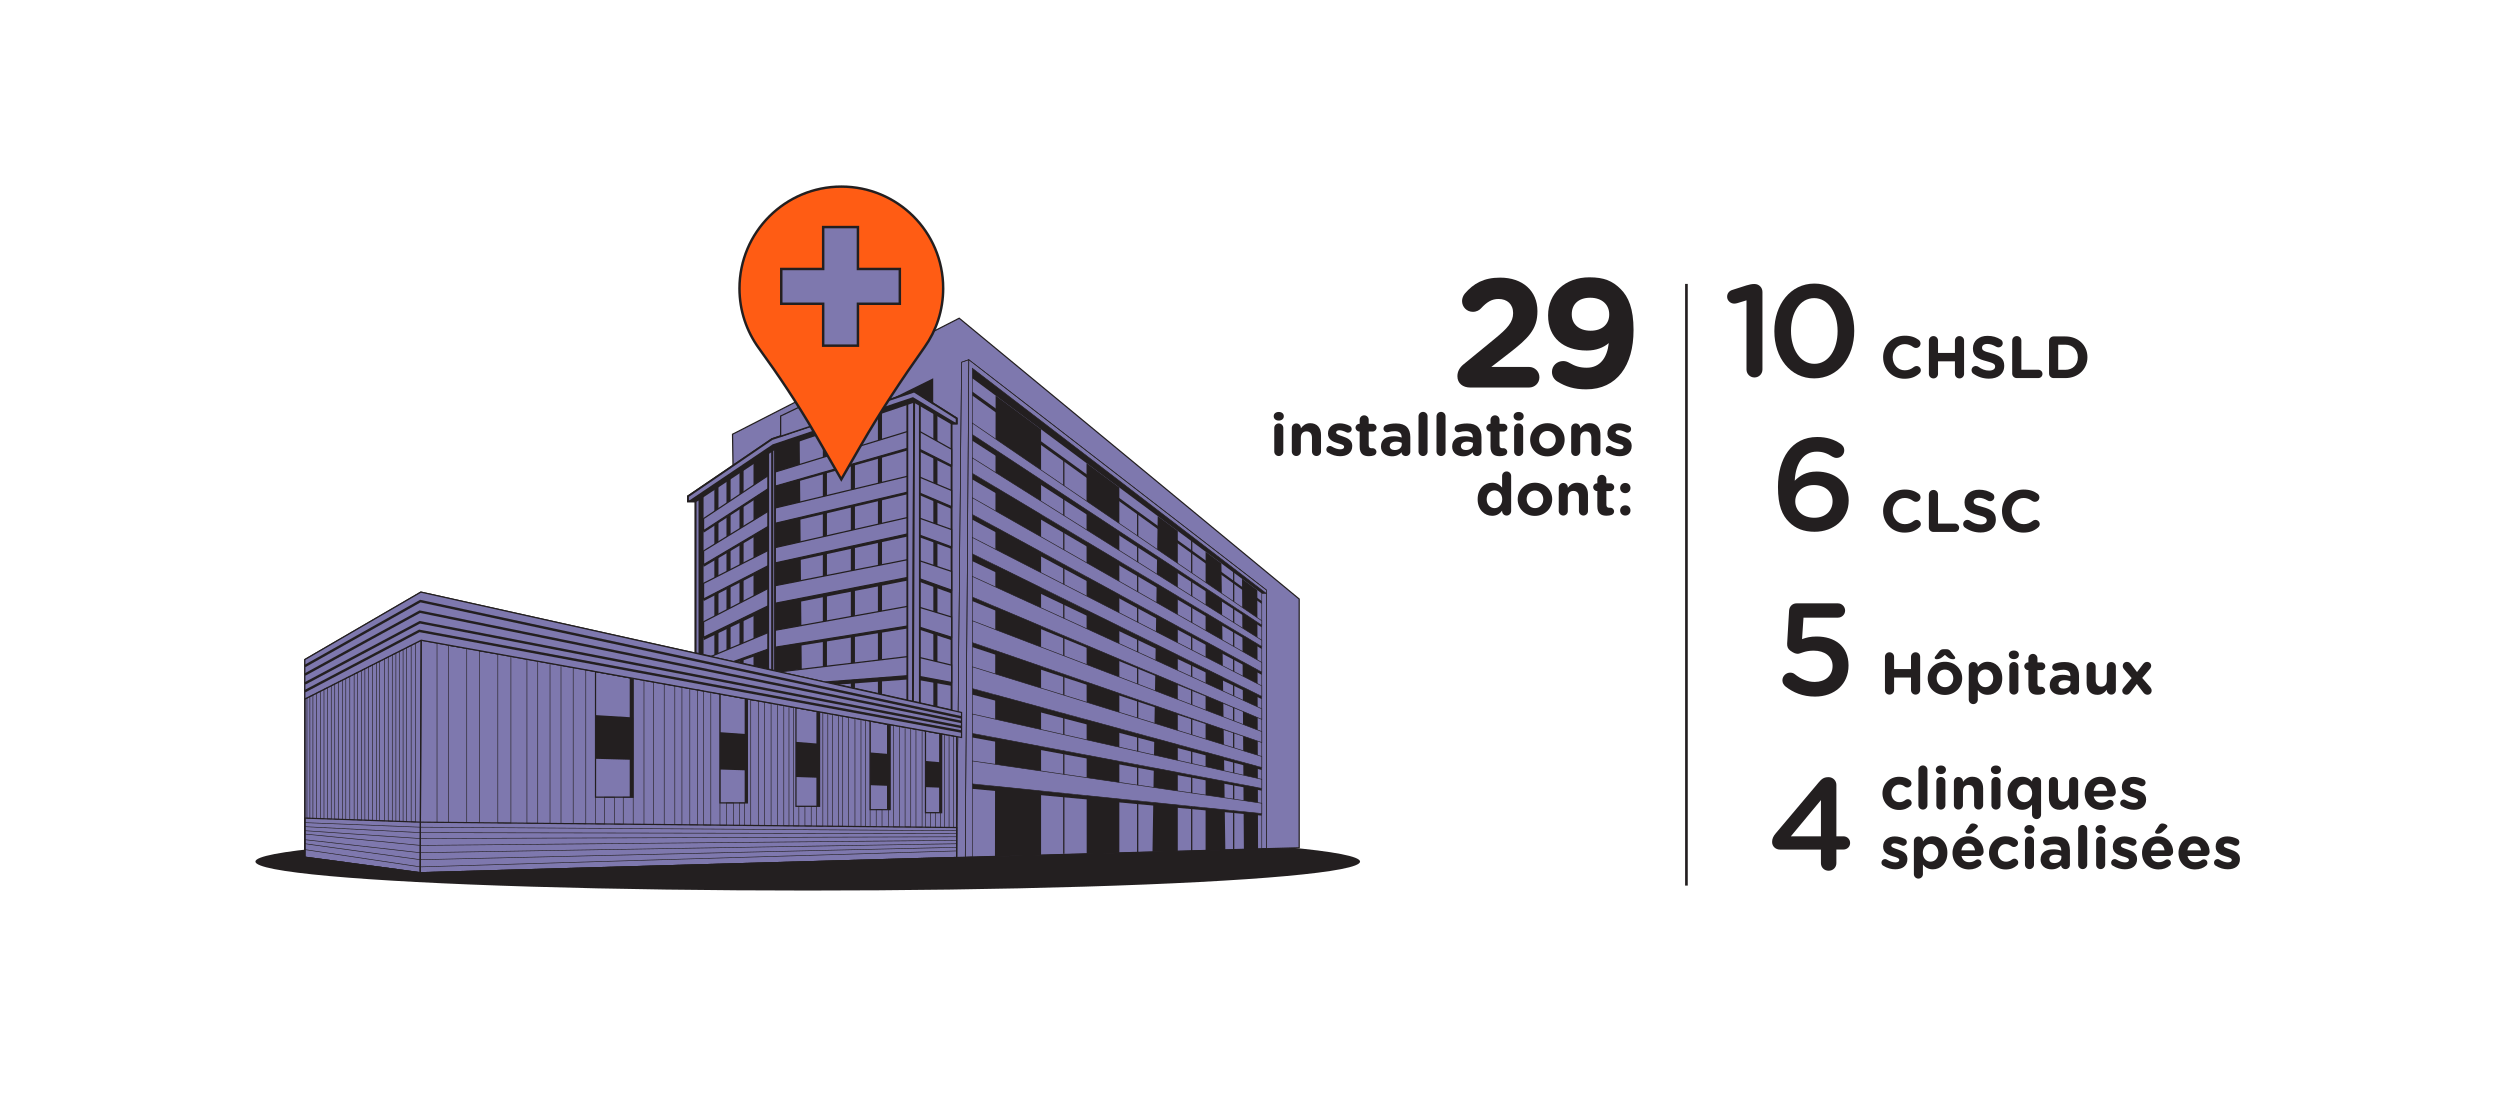 <?xml version="1.0" encoding="UTF-8"?><svg id="uuid-8f7a3c3e-ebe8-48c2-b9a4-b24a68434a51" xmlns="http://www.w3.org/2000/svg" viewBox="0 0 1050 460"><defs><style>.uuid-4f985bc7-464f-418c-9243-9ccff9ee7988,.uuid-29e11507-4e29-44a3-af9f-e3c40251ff30,.uuid-d34fabfe-d5e7-47d2-bc31-318280d59e24,.uuid-54c041d1-783d-435d-84c2-9a522d22d5a7,.uuid-53f60f47-2c20-4329-9a0e-2481a2451147,.uuid-a5d15c32-4201-4577-ae88-ab1e69a4db37,.uuid-7103868c-291f-48f1-bc10-5134c053b665,.uuid-f941e7f6-3395-4c2d-bbba-7df0fb8c7ce5,.uuid-bbf4b053-661d-400f-b24a-64c78feac7cf,.uuid-b63f1177-8169-4ee7-a021-d4b0cb280e9c{stroke:#231f20;stroke-miterlimit:10;}.uuid-4f985bc7-464f-418c-9243-9ccff9ee7988,.uuid-53f60f47-2c20-4329-9a0e-2481a2451147,.uuid-a5d15c32-4201-4577-ae88-ab1e69a4db37,.uuid-7103868c-291f-48f1-bc10-5134c053b665,.uuid-f941e7f6-3395-4c2d-bbba-7df0fb8c7ce5{fill:none;}.uuid-4f985bc7-464f-418c-9243-9ccff9ee7988,.uuid-bbf4b053-661d-400f-b24a-64c78feac7cf{stroke-width:.52px;}.uuid-29e11507-4e29-44a3-af9f-e3c40251ff30,.uuid-d34fabfe-d5e7-47d2-bc31-318280d59e24,.uuid-a5d15c32-4201-4577-ae88-ab1e69a4db37{stroke-width:1.04px;}.uuid-29e11507-4e29-44a3-af9f-e3c40251ff30,.uuid-54c041d1-783d-435d-84c2-9a522d22d5a7,.uuid-bbf4b053-661d-400f-b24a-64c78feac7cf,.uuid-b63f1177-8169-4ee7-a021-d4b0cb280e9c{fill:#7e78ae;}.uuid-d34fabfe-d5e7-47d2-bc31-318280d59e24{fill:#ff5c14;}.uuid-ccf449ec-7548-435e-b2c2-13c4bac15113{fill:#231f20;}.uuid-54c041d1-783d-435d-84c2-9a522d22d5a7,.uuid-7103868c-291f-48f1-bc10-5134c053b665{stroke-width:.26px;}.uuid-53f60f47-2c20-4329-9a0e-2481a2451147,.uuid-b63f1177-8169-4ee7-a021-d4b0cb280e9c{stroke-width:.78px;}.uuid-f941e7f6-3395-4c2d-bbba-7df0fb8c7ce5{stroke-width:1.12px;}</style></defs><ellipse class="uuid-ccf449ec-7548-435e-b2c2-13c4bac15113" cx="339.25" cy="361.87" rx="231.98" ry="12.16"/><polygon class="uuid-bbf4b053-661d-400f-b24a-64c78feac7cf" points="307.66 182.38 402.86 133.65 545.66 251.59 545.66 356.06 176.47 366.55 128.02 360.03 128.02 277.01 176.76 248.68 292.15 274.32 292.15 210.57 288.96 210.57 288.96 208.45 307.87 195.7 307.66 182.38"/><polygon class="uuid-ccf449ec-7548-435e-b2c2-13c4bac15113" points="316.47 194.46 316.47 279.75 327.38 282.19 336.74 281.07 335.88 184.96 325.51 188.47 316.47 194.46"/><polygon class="uuid-53f60f47-2c20-4329-9a0e-2481a2451147" points="288.96 208.45 324.23 184.43 383.95 164.46 401.8 175.72 401.8 177.85 399.67 177.85 399.67 298.33 292.15 274.32 292.15 210.57 288.96 210.57 288.96 208.45"/><polygon class="uuid-b63f1177-8169-4ee7-a021-d4b0cb280e9c" points="292.15 210.57 325.51 188.47 383.95 168.71 399.67 177.85 401.8 177.85 401.8 175.72 383.95 164.46 324.23 184.43 288.96 208.45 288.96 210.57 292.15 210.57"/><polygon class="uuid-ccf449ec-7548-435e-b2c2-13c4bac15113" points="288.96 210.57 324.52 186.63 383.45 166.8 401.8 177.85 399.67 177.85 383.95 168.71 325.51 188.47 292.15 210.57 288.96 210.57"/><polygon class="uuid-b63f1177-8169-4ee7-a021-d4b0cb280e9c" points="292.15 210.57 293.77 209.5 293.77 274.68 292.15 274.32 292.15 210.57"/><polygon class="uuid-ccf449ec-7548-435e-b2c2-13c4bac15113" points="295.5 208.35 295.5 275.07 293.77 275.07 293.77 209.5 295.5 208.35"/><polygon class="uuid-bbf4b053-661d-400f-b24a-64c78feac7cf" points="327.87 174.73 327.87 183.22 350.07 175.79 350.07 164.06 327.87 174.73"/><polygon class="uuid-bbf4b053-661d-400f-b24a-64c78feac7cf" points="350.07 164.06 361.23 172.06 350.07 175.79 350.07 164.06"/><polygon class="uuid-ccf449ec-7548-435e-b2c2-13c4bac15113" points="373.5 167.95 391.95 158.86 391.95 169.92 383.95 164.46 373.5 167.95"/><rect class="uuid-ccf449ec-7548-435e-b2c2-13c4bac15113" x="368.72" y="172.89" width="1.73" height="118.92"/><rect class="uuid-ccf449ec-7548-435e-b2c2-13c4bac15113" x="392" y="173.16" width="1.73" height="123.65"/><rect class="uuid-ccf449ec-7548-435e-b2c2-13c4bac15113" x="357.35" y="176.17" width="1.73" height="112.91"/><rect class="uuid-ccf449ec-7548-435e-b2c2-13c4bac15113" x="345.59" y="180.32" width="1.73" height="106.13"/><rect class="uuid-ccf449ec-7548-435e-b2c2-13c4bac15113" x="310.58" y="196.81" width="1.73" height="81.82"/><rect class="uuid-ccf449ec-7548-435e-b2c2-13c4bac15113" x="305.12" y="200.59" width="1.73" height="76.69"/><rect class="uuid-ccf449ec-7548-435e-b2c2-13c4bac15113" x="300.03" y="203.77" width="1.73" height="72.7"/><polygon class="uuid-bbf4b053-661d-400f-b24a-64c78feac7cf" points="295.5 217.8 322.63 199.73 325.51 198.25 381.08 181.25 386.34 181.25 399.67 188.68 399.67 195.48 383.87 187.51 325.51 204.2 322.63 205.26 295.5 222.9 295.5 217.8"/><polygon class="uuid-ccf449ec-7548-435e-b2c2-13c4bac15113" points="295.5 222.9 295.5 223.75 322.63 206.18 325.51 204.9 381.08 189.22 383.87 189.22 386.34 189.75 399.67 196.33 399.67 195.48 383.87 187.51 325.51 204.2 322.63 205.26 295.5 222.9"/><polygon class="uuid-bbf4b053-661d-400f-b24a-64c78feac7cf" points="295.5 231.4 324.38 213.64 383.83 199.38 399.67 205.99 399.67 212.79 383.8 206.08 324.38 220.06 295.5 237.16 295.5 231.4"/><polygon class="uuid-bbf4b053-661d-400f-b24a-64c78feac7cf" points="295.5 245 295.5 251.59 324.38 236.69 383.45 223.75 399.67 229.7 399.67 222.42 383.76 216.76 324.38 230.26 295.5 245"/><polygon class="uuid-bbf4b053-661d-400f-b24a-64c78feac7cf" points="295.5 261.15 324.38 246.22 383.45 234.61 399.67 239.99 399.67 247.88 383.45 242.09 324.38 253.59 295.5 267.66 295.5 261.15"/><polygon class="uuid-bbf4b053-661d-400f-b24a-64c78feac7cf" points="298.54 275.75 324.38 264.92 383.45 254.25 399.67 259.16 399.67 267.66 383.45 262.56 324.38 272.01 308.04 277.87 298.54 275.75"/><polygon class="uuid-bbf4b053-661d-400f-b24a-64c78feac7cf" points="327.38 282.19 383.45 275.5 399.67 279.37 399.67 286.65 383.45 283.62 346.46 286.45 327.38 282.19"/><polygon class="uuid-ccf449ec-7548-435e-b2c2-13c4bac15113" points="295.5 237.16 295.5 238.1 324.38 221.01 383.8 206.94 399.67 213.73 399.67 212.79 383.8 206.08 324.38 220.06 295.5 237.16"/><polygon class="uuid-ccf449ec-7548-435e-b2c2-13c4bac15113" points="295.5 251.59 295.5 252.46 324.38 237.72 383.73 224.78 399.67 230.55 399.67 229.7 383.45 223.75 324.38 236.69 295.5 251.59"/><polygon class="uuid-ccf449ec-7548-435e-b2c2-13c4bac15113" points="295.5 267.66 295.5 268.89 324.38 255.01 383.45 243.39 399.67 249.25 399.67 247.88 383.45 242.09 324.38 253.59 295.5 267.66"/><polygon class="uuid-ccf449ec-7548-435e-b2c2-13c4bac15113" points="308.04 277.87 309.62 278.22 324.38 273.05 383.45 263.6 399.67 268.89 399.67 267.66 383.45 262.56 324.38 272.01 308.04 277.87"/><polygon class="uuid-ccf449ec-7548-435e-b2c2-13c4bac15113" points="346.46 286.45 383.45 283.62 399.67 286.65 399.67 288.06 383.45 285.23 351.49 287.57 346.46 286.45"/><polygon class="uuid-b63f1177-8169-4ee7-a021-d4b0cb280e9c" points="381.08 169.68 381.08 294.18 383.45 294.71 383.95 168.71 381.08 169.68"/><polygon class="uuid-b63f1177-8169-4ee7-a021-d4b0cb280e9c" points="386.34 170.1 386.34 295.28 383.45 294.71 383.95 168.71 386.34 170.1"/><polygon class="uuid-b63f1177-8169-4ee7-a021-d4b0cb280e9c" points="322.63 190.38 322.63 281.13 324.38 281.52 324.38 189.22 322.63 190.38"/><polygon class="uuid-b63f1177-8169-4ee7-a021-d4b0cb280e9c" points="325.51 188.47 325.51 281.82 324.38 281.52 324.38 189.22 325.51 188.47"/><polygon class="uuid-4f985bc7-464f-418c-9243-9ccff9ee7988" points="128.02 293.59 176.9 268.89 176.47 366.55 128.02 360.03 128.02 293.59"/><polygon class="uuid-4f985bc7-464f-418c-9243-9ccff9ee7988" points="176.9 268.89 401.8 309.37 401.8 360.15 176.47 366.55 176.9 268.89"/><polygon class="uuid-4f985bc7-464f-418c-9243-9ccff9ee7988" points="250.12 282.07 250.12 334.81 265.94 334.81 265.94 284.92 250.12 282.07"/><polygon class="uuid-4f985bc7-464f-418c-9243-9ccff9ee7988" points="302.39 291.48 302.39 337.22 313.89 337.22 313.89 293.55 302.39 291.48"/><polygon class="uuid-4f985bc7-464f-418c-9243-9ccff9ee7988" points="334.3 297.22 334.3 338.64 344.21 338.64 344.21 299 334.3 297.22"/><polygon class="uuid-4f985bc7-464f-418c-9243-9ccff9ee7988" points="365.45 302.83 365.45 340.06 373.82 340.06 373.82 304.5 365.45 302.83"/><polygon class="uuid-4f985bc7-464f-418c-9243-9ccff9ee7988" points="388.7 307.01 388.7 341.33 395.49 341.33 395.49 308.23 388.7 307.01"/><polygon class="uuid-ccf449ec-7548-435e-b2c2-13c4bac15113" points="264.48 284.65 264.48 334.81 265.94 334.81 265.94 284.92 264.48 284.65"/><polygon class="uuid-ccf449ec-7548-435e-b2c2-13c4bac15113" points="312.76 293.34 312.76 337.22 313.89 337.22 313.89 293.55 312.76 293.34"/><polygon class="uuid-ccf449ec-7548-435e-b2c2-13c4bac15113" points="344.21 299 344.21 338.64 342.89 338.64 342.89 298.77 344.21 299"/><polygon class="uuid-ccf449ec-7548-435e-b2c2-13c4bac15113" points="373.82 304.5 373.82 340.06 372.54 340.06 372.54 304.1 373.82 304.5"/><polygon class="uuid-ccf449ec-7548-435e-b2c2-13c4bac15113" points="395.49 308.23 395.49 341.33 394.43 341.33 394.43 308.04 395.49 308.23"/><polygon class="uuid-ccf449ec-7548-435e-b2c2-13c4bac15113" points="250.12 300.34 265.94 301.31 265.94 319.14 250.12 318.7 250.12 300.34"/><polygon class="uuid-ccf449ec-7548-435e-b2c2-13c4bac15113" points="302.39 307.51 313.89 308.34 313.89 323.57 302.39 323.2 302.39 307.51"/><polygon class="uuid-ccf449ec-7548-435e-b2c2-13c4bac15113" points="334.3 311.58 344.21 312.36 344.21 326.69 334.3 326.34 334.3 311.58"/><polygon class="uuid-ccf449ec-7548-435e-b2c2-13c4bac15113" points="365.45 316.02 373.82 316.74 373.82 330.09 365.45 329.77 365.45 316.02"/><polygon class="uuid-ccf449ec-7548-435e-b2c2-13c4bac15113" points="388.68 319.61 395.49 320.19 395.49 330.85 388.68 330.59 388.68 319.61"/><polygon class="uuid-4f985bc7-464f-418c-9243-9ccff9ee7988" points="128.02 343.6 176.47 345.3 401.8 347.56 401.8 360.15 176.47 366.55 128.02 360.03 128.02 343.6"/><polyline class="uuid-7103868c-291f-48f1-bc10-5134c053b665" points="128.02 345.51 176.47 347.42 401.8 348.89"/><polyline class="uuid-7103868c-291f-48f1-bc10-5134c053b665" points="128.02 347.2 176.47 349.7 401.8 350.15 401.8 351.44 176.47 352.19 128.02 348.89 128.02 350.3 176.47 355.07 401.8 352.95 401.8 354.36 176.47 358.14 128.02 352.67 128.02 354.36 176.47 361.07 401.8 355.87 401.8 357.39 176.47 364.09 128.02 356.83"/><polyline class="uuid-7103868c-291f-48f1-bc10-5134c053b665" points="183.55 270.09 183.55 345.37 188.45 345.37 188.45 271.16 196.03 272.33 196.03 345.51 201.41 345.51 201.41 273.48 209.08 274.68 209.08 345.63 214.58 345.68 214.58 275.5 221.31 276.88 221.31 345.75 225.85 345.75 225.85 277.7 231.01 278.63 231.01 345.85 235.62 345.89 235.62 279.46 240.74 280.38 240.74 345.94 246.03 346 246.03 281.33"/><polygon class="uuid-7103868c-291f-48f1-bc10-5134c053b665" points="403.85 152.13 406.9 151.07 531.85 247.76 531.85 356.43 401.8 360.15 403.85 152.13"/><polygon class="uuid-7103868c-291f-48f1-bc10-5134c053b665" points="403.85 152.13 406.9 151.07 405.41 360.05 401.8 360.15 403.85 152.13"/><polygon class="uuid-7103868c-291f-48f1-bc10-5134c053b665" points="531.85 249.25 408.38 154.68 408.38 359.96 405.41 360.05 406.9 151.07 531.85 247.76 531.85 249.25"/><polygon class="uuid-ccf449ec-7548-435e-b2c2-13c4bac15113" points="531.85 249.25 529.94 249.25 408.38 158.86 408.38 154.68 531.85 249.25"/><polygon class="uuid-bbf4b053-661d-400f-b24a-64c78feac7cf" points="128.02 277.01 176.76 248.68 403.85 299.25 403.85 309.74 176.9 268.89 128.02 293.59 128.02 277.01"/><polyline class="uuid-a5d15c32-4201-4577-ae88-ab1e69a4db37" points="128.02 279.75 176.55 252.46 403.85 301.31"/><polyline class="uuid-a5d15c32-4201-4577-ae88-ab1e69a4db37" points="128.02 283.35 176.33 256.9 403.85 303.22"/><polyline class="uuid-a5d15c32-4201-4577-ae88-ab1e69a4db37" points="128.02 287.07 176.33 261.36 403.85 305.35"/><polyline class="uuid-a5d15c32-4201-4577-ae88-ab1e69a4db37" points="128.02 290.33 176.12 264.97 403.85 307.26"/><rect class="uuid-7103868c-291f-48f1-bc10-5134c053b665" x="529.94" y="249.25" width="1.91" height="107.18"/><polygon class="uuid-ccf449ec-7548-435e-b2c2-13c4bac15113" points="418.16 166.13 417.88 359.69 437.25 359.13 437.25 180.32 418.16 166.13"/><polygon class="uuid-ccf449ec-7548-435e-b2c2-13c4bac15113" points="456.34 194.52 456.41 358.59 470.12 358.21 470.12 204.77 456.34 194.52"/><polygon class="uuid-ccf449ec-7548-435e-b2c2-13c4bac15113" points="486.24 216.76 484.05 357.79 494.67 357.49 494.67 223.02 486.24 216.76"/><polygon class="uuid-ccf449ec-7548-435e-b2c2-13c4bac15113" points="506.35 231.71 506.35 357.18 514.64 357.18 512.99 236.64 506.35 231.71"/><polygon class="uuid-ccf449ec-7548-435e-b2c2-13c4bac15113" points="521.65 243.08 522.43 356.7 528.38 356.7 528.07 247.86 521.65 243.08"/><polygon class="uuid-ccf449ec-7548-435e-b2c2-13c4bac15113" points="408.38 164.46 529.94 252.46 529.94 253.64 408.38 166.13 408.38 164.46"/><path class="uuid-ccf449ec-7548-435e-b2c2-13c4bac15113" d="m408.38,182.52c.99,0,121.55,80.04,121.55,80.04v.94l-121.55-78.39v-2.6Z"/><polygon class="uuid-ccf449ec-7548-435e-b2c2-13c4bac15113" points="408.38 198.81 529.94 271.54 529.94 272.57 408.38 201.36 408.38 198.81"/><polygon class="uuid-ccf449ec-7548-435e-b2c2-13c4bac15113" points="408.38 216.1 529.94 282.3 529.94 283.44 408.38 218.27 408.38 216.1"/><polygon class="uuid-ccf449ec-7548-435e-b2c2-13c4bac15113" points="408.38 232.62 529.94 292.5 529.94 293.64 408.38 235.69 408.38 232.62"/><polygon class="uuid-ccf449ec-7548-435e-b2c2-13c4bac15113" points="408.38 250.76 529.94 302.14 408.38 252.46 408.38 250.76"/><polygon class="uuid-ccf449ec-7548-435e-b2c2-13c4bac15113" points="408.38 269.89 529.94 311.86 408.38 271.77 408.38 269.89"/><polygon class="uuid-ccf449ec-7548-435e-b2c2-13c4bac15113" points="408.38 289.2 529.94 322.35 529.94 323.39 408.38 291.75 408.38 289.2"/><polygon class="uuid-ccf449ec-7548-435e-b2c2-13c4bac15113" points="408.38 308.04 529.94 331.13 529.94 332.07 408.38 309.74 408.38 308.04"/><polygon class="uuid-ccf449ec-7548-435e-b2c2-13c4bac15113" points="408.38 329.24 529.94 341.71 529.94 342.56 408.38 331.32 408.38 329.24"/><rect class="uuid-ccf449ec-7548-435e-b2c2-13c4bac15113" x="446.53" y="193.29" width=".53" height="165.3"/><rect class="uuid-ccf449ec-7548-435e-b2c2-13c4bac15113" x="477.56" y="215.1" width=".53" height="143.48"/><rect class="uuid-ccf449ec-7548-435e-b2c2-13c4bac15113" x="500.25" y="225.73" width=".53" height="132.86"/><rect class="uuid-ccf449ec-7548-435e-b2c2-13c4bac15113" x="517.88" y="239.35" width=".53" height="119.23"/><polygon class="uuid-54c041d1-783d-435d-84c2-9a522d22d5a7" points="529.94 260.72 408.38 177.7 408.38 182.52 529.94 262.56 529.94 260.72"/><polygon class="uuid-54c041d1-783d-435d-84c2-9a522d22d5a7" points="529.94 268.89 408.38 192.3 408.38 198.81 529.94 271.54 529.94 268.89"/><polygon class="uuid-54c041d1-783d-435d-84c2-9a522d22d5a7" points="529.94 278.22 408.38 209.05 408.38 216.1 529.94 282.3 529.94 278.22"/><polygon class="uuid-54c041d1-783d-435d-84c2-9a522d22d5a7" points="529.94 288.06 408.38 225.73 408.38 232.62 529.94 292.5 529.94 288.06"/><polygon class="uuid-54c041d1-783d-435d-84c2-9a522d22d5a7" points="529.94 297.7 408.38 242.09 408.38 250.76 529.94 302.14 529.94 297.7"/><polygon class="uuid-54c041d1-783d-435d-84c2-9a522d22d5a7" points="529.94 307.26 408.38 260.72 408.38 269.89 529.94 311.86 529.94 307.26"/><polygon class="uuid-54c041d1-783d-435d-84c2-9a522d22d5a7" points="529.94 317.72 408.38 280.06 408.38 289.2 529.94 322.35 529.94 317.72"/><polygon class="uuid-54c041d1-783d-435d-84c2-9a522d22d5a7" points="529.94 327.31 408.38 299.89 408.38 308.04 529.94 331.13 529.94 327.31"/><polygon class="uuid-54c041d1-783d-435d-84c2-9a522d22d5a7" points="529.94 337.36 408.38 319.61 408.38 329.24 529.94 341.71 529.94 337.36"/><polyline class="uuid-7103868c-291f-48f1-bc10-5134c053b665" points="174.53 270.09 174.53 345.23 172.69 345.16 172.69 271.02 170.79 271.98 170.79 345.1 169.3 345.05 169.3 272.73 167.7 273.54 167.7 344.99 166.27 344.94 166.27 274.26 164.76 275.02 164.76 344.89 163.06 344.83 163.06 275.88 161.48 276.68 161.48 344.77 159.47 344.7 159.47 277.7 158.05 278.42 158.05 344.65 156.45 344.59 156.45 279.22 154.8 280.06 154.8 344.54 153.24 344.48 153.24 280.85 151.79 281.58 151.79 344.43 150.21 344.38 150.21 282.38 148.74 283.12 148.74 344.32 146.91 344.26 146.91 284.04 145.23 284.89 145.23 344.2 143.8 344.15 143.8 285.62 142.1 286.47 142.1 344.08 140.59 344.04 140.59 287.24 139.13 287.98 139.13 343.97 137.56 343.93 137.56 288.77 136.07 289.52 136.07 343.88 134.54 343.88 134.54 290.3 132.87 291.14 132.87 343.77 131.42 343.72 131.42 291.87 130.15 292.51 130.15 343.67 128.92 343.6 128.92 293.13"/><polyline class="uuid-7103868c-291f-48f1-bc10-5134c053b665" points="246.03 281.33 250.12 282.07 250.12 346.04 253.9 346.08 253.9 334.81 258.03 334.81 258.03 346.12 261.76 346.15 261.76 334.81 265.94 334.81 265.94 346.2 270.47 346.2 270.47 285.73 274.46 286.45 274.46 346.29 278.97 346.33 278.97 287.26 283.42 288.06 283.42 346.37 286.41 346.4 286.41 288.6 289.72 289.2 289.72 346.44 292.96 346.44 292.96 289.63 295.5 290.24 295.5 346.49 298.54 346.52 298.54 290.78 302.39 291.48 302.39 346.56 305.12 346.56 305.12 337.22 308.04 337.22 308.04 346.62 310.58 346.65 310.58 337.22 312.76 337.22 312.76 346.67 315.31 346.69 315.31 294.01 318.52 294.38 318.52 346.69 321.17 346.69 321.17 294.86 323.86 295.34 323.86 346.69 326.6 346.69 326.6 295.83 329.19 296.3 329.19 346.84 331.37 346.86 331.37 296.78 333.25 297.22 333.25 346.88 335.52 346.9 335.52 338.64 338.07 338.64 338.07 346.9 340.71 346.9 340.71 338.64 342.89 338.64 342.89 346.98 345.59 346.98 345.59 299.26 347.68 299.63 347.68 346.98 349.69 346.98 349.69 299.99 352.16 300.43 352.16 346.98 353.94 346.98 353.94 300.87 356.43 301.2 356.43 347.11 359.08 347.11 359.08 301.6 361.61 302.14 361.61 347.11 363.53 347.11 363.53 302.48 365.45 302.83 365.45 347.2 368.01 347.2 368.01 340.06 370.45 340.06 370.45 347.2 373.18 347.2 373.18 340.06 373.82 340.06 373.82 304.5 375.3 304.6 375.3 347.3 377.74 347.3 377.74 305.04 380.14 305.47 380.14 347.3 382.51 347.3 382.51 305.9 384.7 306.29 384.7 347.39 387.28 347.39 387.28 306.76 388.7 307.01 388.7 347.43 390.87 347.45 390.87 341.33 392.86 341.33 392.86 347.47 394.96 347.49 394.96 341.33 395.49 341.33 395.49 308.23 396.72 308.46 396.72 347.49 398.61 347.49 398.61 308.79 400.42 309.12 400.42 347.49"/><path class="uuid-d34fabfe-d5e7-47d2-bc31-318280d59e24" d="m396.13,120.98c.04,9.27-2.88,17.87-7.86,24.89-9.48,13.36-18.53,27.03-26.72,41.23l-8.21,14.23-11.07-19.17c-7.16-12.4-15.12-24.31-23.54-35.9-5.12-7.05-8.15-15.73-8.15-25.11,0-23.63,19.16-42.78,42.78-42.78,23.62,0,42.68,18.98,42.78,42.61Z"/><polygon class="uuid-29e11507-4e29-44a3-af9f-e3c40251ff30" points="377.93 112.97 377.93 127.58 360.33 127.58 360.33 145.18 345.73 145.18 345.73 127.58 328.13 127.58 328.13 112.97 345.73 112.97 345.73 95.37 360.33 95.37 360.33 112.97 377.93 112.97"/><path class="uuid-ccf449ec-7548-435e-b2c2-13c4bac15113" d="m534.96,174.79c0-1.1.92-1.77,2.12-1.77s2.12.67,2.12,1.77v.05c0,1.1-.92,1.8-2.12,1.8s-2.12-.7-2.12-1.8v-.05Zm.23,4.95c0-1.05.85-1.9,1.9-1.9s1.9.85,1.9,1.9v9.9c0,1.05-.85,1.9-1.9,1.9s-1.9-.85-1.9-1.9v-9.9Z"/><path class="uuid-ccf449ec-7548-435e-b2c2-13c4bac15113" d="m542.56,179.74c0-1.05.85-1.9,1.9-1.9s1.9.85,1.9,1.9v.15c.88-1.12,2-2.15,3.92-2.15,2.87,0,4.55,1.9,4.55,4.97v6.92c0,1.05-.85,1.9-1.9,1.9s-1.9-.85-1.9-1.9v-5.72c0-1.8-.85-2.72-2.3-2.72s-2.37.92-2.37,2.72v5.72c0,1.05-.85,1.9-1.9,1.9s-1.9-.85-1.9-1.9v-9.9Z"/><path class="uuid-ccf449ec-7548-435e-b2c2-13c4bac15113" d="m557.78,190.11c-.4-.25-.72-.7-.72-1.3,0-.85.65-1.5,1.5-1.5.28,0,.55.08.75.2,1.27.8,2.55,1.2,3.62,1.2s1.6-.4,1.6-1v-.05c0-.82-1.3-1.1-2.77-1.55-1.87-.55-4-1.42-4-4.02v-.05c0-2.72,2.2-4.25,4.9-4.25,1.4,0,2.85.38,4.15,1.02.55.27.9.77.9,1.42,0,.85-.68,1.5-1.53,1.5-.27,0-.45-.05-.7-.18-1.08-.52-2.1-.85-2.9-.85-.92,0-1.4.4-1.4.92v.05c0,.75,1.27,1.1,2.72,1.6,1.88.62,4.05,1.52,4.05,3.97v.05c0,2.97-2.22,4.32-5.12,4.32-1.65,0-3.42-.48-5.05-1.52Z"/><path class="uuid-ccf449ec-7548-435e-b2c2-13c4bac15113" d="m571.06,187.59v-6.35h-.12c-.9,0-1.62-.73-1.62-1.62s.73-1.62,1.62-1.62h.12v-1.67c0-1.05.85-1.9,1.9-1.9s1.9.85,1.9,1.9v1.67h1.67c.9,0,1.62.73,1.62,1.62s-.73,1.62-1.62,1.62h-1.67v5.72c0,.87.38,1.3,1.22,1.3.12,0,.38-.03.45-.03.85,0,1.57.7,1.57,1.57,0,.67-.45,1.22-.97,1.42-.7.27-1.35.38-2.17.38-2.33,0-3.9-.92-3.9-4.02Z"/><path class="uuid-ccf449ec-7548-435e-b2c2-13c4bac15113" d="m580.01,187.54v-.05c0-2.92,2.22-4.27,5.4-4.27,1.35,0,2.33.22,3.27.55v-.23c0-1.57-.97-2.45-2.87-2.45-1.05,0-1.9.15-2.62.38-.23.07-.38.1-.55.1-.87,0-1.57-.67-1.57-1.55,0-.67.42-1.25,1.02-1.47,1.2-.45,2.5-.7,4.27-.7,2.07,0,3.57.55,4.52,1.5,1,1,1.45,2.47,1.45,4.27v6.1c0,1.02-.83,1.82-1.85,1.82-1.1,0-1.82-.77-1.82-1.57v-.02c-.92,1.02-2.2,1.7-4.05,1.7-2.52,0-4.6-1.45-4.6-4.1Zm8.72-.87v-.68c-.65-.3-1.5-.5-2.42-.5-1.62,0-2.62.65-2.62,1.85v.05c0,1.02.85,1.62,2.08,1.62,1.77,0,2.97-.97,2.97-2.35Z"/><path class="uuid-ccf449ec-7548-435e-b2c2-13c4bac15113" d="m595.78,174.89c0-1.05.85-1.9,1.9-1.9s1.9.85,1.9,1.9v14.75c0,1.05-.85,1.9-1.9,1.9s-1.9-.85-1.9-1.9v-14.75Z"/><path class="uuid-ccf449ec-7548-435e-b2c2-13c4bac15113" d="m603.33,174.89c0-1.05.85-1.9,1.9-1.9s1.9.85,1.9,1.9v14.75c0,1.05-.85,1.9-1.9,1.9s-1.9-.85-1.9-1.9v-14.75Z"/><path class="uuid-ccf449ec-7548-435e-b2c2-13c4bac15113" d="m609.91,187.54v-.05c0-2.92,2.22-4.27,5.4-4.27,1.35,0,2.32.22,3.27.55v-.23c0-1.57-.98-2.45-2.88-2.45-1.05,0-1.9.15-2.62.38-.22.07-.38.1-.55.1-.88,0-1.57-.67-1.57-1.55,0-.67.42-1.25,1.02-1.47,1.2-.45,2.5-.7,4.27-.7,2.08,0,3.57.55,4.52,1.5,1,1,1.45,2.47,1.45,4.27v6.1c0,1.02-.82,1.82-1.85,1.82-1.1,0-1.82-.77-1.82-1.57v-.02c-.92,1.02-2.2,1.7-4.05,1.7-2.52,0-4.6-1.45-4.6-4.1Zm8.72-.87v-.68c-.65-.3-1.5-.5-2.42-.5-1.62,0-2.62.65-2.62,1.85v.05c0,1.02.85,1.62,2.07,1.62,1.77,0,2.97-.97,2.97-2.35Z"/><path class="uuid-ccf449ec-7548-435e-b2c2-13c4bac15113" d="m626.01,187.59v-6.35h-.12c-.9,0-1.62-.73-1.62-1.62s.73-1.62,1.62-1.62h.12v-1.67c0-1.05.85-1.9,1.9-1.9s1.9.85,1.9,1.9v1.67h1.67c.9,0,1.62.73,1.62,1.62s-.73,1.62-1.62,1.62h-1.67v5.72c0,.87.38,1.3,1.22,1.3.12,0,.38-.03.45-.03.85,0,1.57.7,1.57,1.57,0,.67-.45,1.22-.97,1.42-.7.27-1.35.38-2.17.38-2.33,0-3.9-.92-3.9-4.02Z"/><path class="uuid-ccf449ec-7548-435e-b2c2-13c4bac15113" d="m635.71,174.79c0-1.1.92-1.77,2.12-1.77s2.12.67,2.12,1.77v.05c0,1.1-.92,1.8-2.12,1.8s-2.12-.7-2.12-1.8v-.05Zm.22,4.95c0-1.05.85-1.9,1.9-1.9s1.9.85,1.9,1.9v9.9c0,1.05-.85,1.9-1.9,1.9s-1.9-.85-1.9-1.9v-9.9Z"/><path class="uuid-ccf449ec-7548-435e-b2c2-13c4bac15113" d="m642.66,184.76v-.05c0-3.85,3.1-6.97,7.27-6.97s7.22,3.07,7.22,6.92v.05c0,3.85-3.1,6.97-7.27,6.97s-7.22-3.07-7.22-6.92Zm10.75,0v-.05c0-1.97-1.42-3.7-3.52-3.7s-3.47,1.67-3.47,3.65v.05c0,1.97,1.42,3.7,3.52,3.7s3.47-1.67,3.47-3.65Z"/><path class="uuid-ccf449ec-7548-435e-b2c2-13c4bac15113" d="m659.91,179.74c0-1.05.85-1.9,1.9-1.9s1.9.85,1.9,1.9v.15c.88-1.12,2-2.15,3.92-2.15,2.87,0,4.55,1.9,4.55,4.97v6.92c0,1.05-.85,1.9-1.9,1.9s-1.9-.85-1.9-1.9v-5.72c0-1.8-.85-2.72-2.3-2.72s-2.38.92-2.38,2.72v5.72c0,1.05-.85,1.9-1.9,1.9s-1.9-.85-1.9-1.9v-9.9Z"/><path class="uuid-ccf449ec-7548-435e-b2c2-13c4bac15113" d="m675.13,190.11c-.4-.25-.72-.7-.72-1.3,0-.85.65-1.5,1.5-1.5.27,0,.55.08.75.2,1.27.8,2.55,1.2,3.62,1.2s1.6-.4,1.6-1v-.05c0-.82-1.3-1.1-2.77-1.55-1.88-.55-4-1.42-4-4.02v-.05c0-2.72,2.2-4.25,4.9-4.25,1.4,0,2.85.38,4.15,1.02.55.27.9.77.9,1.42,0,.85-.67,1.5-1.52,1.5-.28,0-.45-.05-.7-.18-1.07-.52-2.1-.85-2.9-.85-.92,0-1.4.4-1.4.92v.05c0,.75,1.27,1.1,2.72,1.6,1.87.62,4.05,1.52,4.05,3.97v.05c0,2.97-2.22,4.32-5.12,4.32-1.65,0-3.42-.48-5.05-1.52Z"/><path class="uuid-ccf449ec-7548-435e-b2c2-13c4bac15113" d="m634.68,214.64c0,1.05-.85,1.9-1.9,1.9s-1.9-.85-1.9-1.9v-.17c-.92,1.25-2.2,2.17-4.17,2.17-3.12,0-6.1-2.45-6.1-6.92v-.05c0-4.47,2.92-6.92,6.1-6.92,2.02,0,3.27.92,4.17,2v-4.85c0-1.05.85-1.9,1.9-1.9s1.9.85,1.9,1.9v14.75Zm-10.27-4.97v.05c0,2.22,1.5,3.7,3.27,3.7s3.25-1.47,3.25-3.7v-.05c0-2.22-1.47-3.7-3.25-3.7s-3.27,1.45-3.27,3.7Z"/><path class="uuid-ccf449ec-7548-435e-b2c2-13c4bac15113" d="m637.43,209.76v-.05c0-3.85,3.1-6.97,7.27-6.97s7.22,3.07,7.22,6.92v.05c0,3.85-3.1,6.97-7.27,6.97s-7.22-3.07-7.22-6.92Zm10.75,0v-.05c0-1.97-1.42-3.7-3.52-3.7s-3.47,1.67-3.47,3.65v.05c0,1.97,1.42,3.7,3.52,3.7s3.47-1.67,3.47-3.65Z"/><path class="uuid-ccf449ec-7548-435e-b2c2-13c4bac15113" d="m654.68,204.74c0-1.05.85-1.9,1.9-1.9s1.9.85,1.9,1.9v.15c.88-1.12,2-2.15,3.92-2.15,2.87,0,4.55,1.9,4.55,4.97v6.92c0,1.05-.85,1.9-1.9,1.9s-1.9-.85-1.9-1.9v-5.72c0-1.8-.85-2.72-2.3-2.72s-2.37.92-2.37,2.72v5.72c0,1.05-.85,1.9-1.9,1.9s-1.9-.85-1.9-1.9v-9.9Z"/><path class="uuid-ccf449ec-7548-435e-b2c2-13c4bac15113" d="m670.88,212.59v-6.35h-.12c-.9,0-1.62-.73-1.62-1.62s.73-1.62,1.62-1.62h.12v-1.67c0-1.05.85-1.9,1.9-1.9s1.9.85,1.9,1.9v1.67h1.67c.9,0,1.62.73,1.62,1.62s-.73,1.62-1.62,1.62h-1.67v5.72c0,.87.38,1.3,1.22,1.3.12,0,.38-.03.45-.03.85,0,1.57.7,1.57,1.57,0,.67-.45,1.22-.97,1.42-.7.27-1.35.38-2.17.38-2.33,0-3.9-.92-3.9-4.02Z"/><path class="uuid-ccf449ec-7548-435e-b2c2-13c4bac15113" d="m682.63,202.84c1.25,0,2.17.92,2.17,2.12v.05c0,1.2-.92,2.12-2.17,2.12s-2.17-.92-2.17-2.12v-.05c0-1.2.92-2.12,2.17-2.12Zm0,9.4c1.25,0,2.17.92,2.17,2.12v.05c0,1.2-.92,2.12-2.17,2.12s-2.17-.92-2.17-2.12v-.05c0-1.2.92-2.12,2.17-2.12Z"/><path class="uuid-ccf449ec-7548-435e-b2c2-13c4bac15113" d="m614.7,153.01l12.94-10.6c5.66-4.62,7.87-7.15,7.87-10.92s-2.54-5.92-6.11-5.92c-2.86,0-4.88,1.24-7.41,3.97-.65.72-1.82,1.43-3.38,1.43-2.54,0-4.55-2.02-4.55-4.55,0-1.1.46-2.27,1.17-3.12,3.64-4.23,7.93-6.7,14.82-6.7,9.43,0,15.67,5.53,15.67,14.04v.13c0,7.61-3.9,11.38-11.96,17.62l-7.41,5.72h15.86c2.4,0,4.35,1.95,4.35,4.36s-1.95,4.29-4.35,4.29h-24.7c-3.12,0-5.4-1.75-5.4-4.75,0-1.95.91-3.64,2.6-5.01Z"/><path class="uuid-ccf449ec-7548-435e-b2c2-13c4bac15113" d="m654.16,160.29c-1.37-.84-2.34-2.27-2.34-4.1,0-2.6,2.14-4.55,4.75-4.55.97,0,1.82.32,2.6.78,2.34,1.37,4.42,2.02,7.28,2.02,5.59,0,8.58-4.23,9.23-10.34-2.21,1.89-5.27,3.12-9.23,3.12-9.88,0-16.25-5.46-16.25-14.69v-.13c0-9.17,7.08-15.93,17.36-15.93,6.11,0,9.69,1.5,13.13,4.94,3.25,3.25,5.4,8.19,5.4,17.16v.13c0,14.76-6.96,24.83-19.89,24.83-5.07,0-8.65-1.17-12.03-3.25Zm21.71-28.15v-.13c0-4.03-2.99-6.96-8-6.96s-7.73,2.86-7.73,6.89v.13c0,4.03,2.99,6.83,7.93,6.83s7.8-2.86,7.8-6.76Z"/><path class="uuid-ccf449ec-7548-435e-b2c2-13c4bac15113" d="m790.9,150.09v-.05c0-4.97,3.75-9.05,9.12-9.05,2.62,0,4.4.7,5.85,1.77.4.3.75.85.75,1.52,0,1.05-.85,1.87-1.9,1.87-.53,0-.88-.2-1.15-.37-1.07-.8-2.2-1.25-3.57-1.25-2.95,0-5.07,2.45-5.07,5.45v.05c0,3,2.07,5.5,5.07,5.5,1.62,0,2.7-.5,3.8-1.38.3-.25.7-.42,1.15-.42.97,0,1.8.8,1.8,1.77,0,.6-.3,1.07-.65,1.38-1.57,1.37-3.42,2.2-6.22,2.2-5.15,0-8.97-3.97-8.97-9Z"/><path class="uuid-ccf449ec-7548-435e-b2c2-13c4bac15113" d="m810.13,143.07c0-1.07.85-1.92,1.92-1.92s1.92.85,1.92,1.92v5.15h7.1v-5.15c0-1.07.85-1.92,1.92-1.92s1.92.85,1.92,1.92v13.95c0,1.07-.85,1.92-1.92,1.92s-1.92-.85-1.92-1.92v-5.25h-7.1v5.25c0,1.07-.85,1.92-1.92,1.92s-1.92-.85-1.92-1.92v-13.95Z"/><path class="uuid-ccf449ec-7548-435e-b2c2-13c4bac15113" d="m828.78,156.94c-.42-.3-.72-.85-.72-1.45,0-1,.8-1.77,1.8-1.77.5,0,.85.17,1.1.35,1.33.97,2.77,1.57,4.47,1.57,1.57,0,2.52-.62,2.52-1.65v-.05c0-.98-.6-1.47-3.52-2.22-3.52-.9-5.8-1.87-5.8-5.35v-.05c0-3.17,2.55-5.27,6.12-5.27,2.12,0,3.97.55,5.55,1.55.42.25.85.77.85,1.52,0,1-.8,1.77-1.8,1.77-.38,0-.67-.1-.97-.27-1.27-.75-2.47-1.17-3.67-1.17-1.47,0-2.25.67-2.25,1.52v.05c0,1.15.75,1.52,3.77,2.3,3.55.92,5.55,2.2,5.55,5.25v.05c0,3.47-2.65,5.42-6.42,5.42-2.3,0-4.62-.7-6.57-2.1Z"/><path class="uuid-ccf449ec-7548-435e-b2c2-13c4bac15113" d="m845.13,143.07c0-1.07.85-1.92,1.92-1.92s1.92.85,1.92,1.92v12.22h7.12c.97,0,1.75.77,1.75,1.75s-.77,1.75-1.75,1.75h-9.05c-1.08,0-1.92-.85-1.92-1.92v-13.8Z"/><path class="uuid-ccf449ec-7548-435e-b2c2-13c4bac15113" d="m860.6,143.22c0-1.07.85-1.92,1.92-1.92h4.9c5.5,0,9.3,3.77,9.3,8.7v.05c0,4.92-3.8,8.75-9.3,8.75h-4.9c-1.08,0-1.92-.85-1.92-1.92v-13.65Zm6.82,12.1c3.15,0,5.27-2.12,5.27-5.22v-.05c0-3.1-2.12-5.27-5.27-5.27h-2.97v10.55h2.97Z"/><path class="uuid-ccf449ec-7548-435e-b2c2-13c4bac15113" d="m733.53,126.14l-3.96,1.21c-.38.11-.88.17-1.21.17-1.59,0-2.97-1.32-2.97-2.86,0-1.43.88-2.53,2.25-2.91l5.83-1.87c1.32-.39,2.31-.6,3.3-.6h.11c1.92,0,3.35,1.48,3.35,3.35v32.56c0,1.87-1.49,3.35-3.35,3.35s-3.35-1.48-3.35-3.35v-29.04Z"/><path class="uuid-ccf449ec-7548-435e-b2c2-13c4bac15113" d="m745.23,139.12v-.11c0-11,6.71-19.91,16.83-19.91s16.72,8.8,16.72,19.8v.11c0,11-6.71,19.91-16.83,19.91s-16.72-8.8-16.72-19.8Zm26.56,0v-.11c0-7.59-3.9-13.8-9.84-13.8s-9.73,6.05-9.73,13.69v.11c0,7.59,3.85,13.8,9.84,13.8s9.73-6.16,9.73-13.69Z"/><path class="uuid-ccf449ec-7548-435e-b2c2-13c4bac15113" d="m790.9,214.71v-.05c0-4.97,3.75-9.05,9.12-9.05,2.62,0,4.4.7,5.85,1.77.4.3.75.85.75,1.52,0,1.05-.85,1.87-1.9,1.87-.52,0-.88-.2-1.15-.37-1.08-.8-2.2-1.25-3.57-1.25-2.95,0-5.07,2.45-5.07,5.45v.05c0,3,2.08,5.5,5.07,5.5,1.62,0,2.7-.5,3.8-1.38.3-.25.7-.42,1.15-.42.98,0,1.8.8,1.8,1.77,0,.6-.3,1.07-.65,1.38-1.58,1.37-3.42,2.2-6.22,2.2-5.15,0-8.97-3.97-8.97-9Z"/><path class="uuid-ccf449ec-7548-435e-b2c2-13c4bac15113" d="m810.13,207.69c0-1.07.85-1.92,1.92-1.92s1.92.85,1.92,1.92v12.22h7.12c.97,0,1.75.77,1.75,1.75s-.78,1.75-1.75,1.75h-9.05c-1.07,0-1.92-.85-1.92-1.92v-13.8Z"/><path class="uuid-ccf449ec-7548-435e-b2c2-13c4bac15113" d="m825.25,221.56c-.42-.3-.72-.85-.72-1.45,0-1,.8-1.77,1.8-1.77.5,0,.85.17,1.1.35,1.32.97,2.77,1.57,4.47,1.57,1.58,0,2.52-.62,2.52-1.65v-.05c0-.98-.6-1.47-3.52-2.22-3.52-.9-5.8-1.87-5.8-5.35v-.05c0-3.17,2.55-5.27,6.12-5.27,2.12,0,3.97.55,5.55,1.55.42.25.85.77.85,1.52,0,1-.8,1.77-1.8,1.77-.37,0-.67-.1-.97-.27-1.27-.75-2.47-1.17-3.67-1.17-1.47,0-2.25.67-2.25,1.52v.05c0,1.15.75,1.52,3.77,2.3,3.55.92,5.55,2.2,5.55,5.25v.05c0,3.47-2.65,5.42-6.42,5.42-2.3,0-4.62-.7-6.57-2.1Z"/><path class="uuid-ccf449ec-7548-435e-b2c2-13c4bac15113" d="m840.83,214.71v-.05c0-4.97,3.75-9.05,9.12-9.05,2.62,0,4.4.7,5.85,1.77.4.3.75.85.75,1.52,0,1.05-.85,1.87-1.9,1.87-.53,0-.88-.2-1.15-.37-1.07-.8-2.2-1.25-3.57-1.25-2.95,0-5.07,2.45-5.07,5.45v.05c0,3,2.07,5.5,5.07,5.5,1.62,0,2.7-.5,3.8-1.38.3-.25.7-.42,1.15-.42.97,0,1.8.8,1.8,1.77,0,.6-.3,1.07-.65,1.38-1.57,1.37-3.42,2.2-6.22,2.2-5.15,0-8.97-3.97-8.97-9Z"/><path class="uuid-ccf449ec-7548-435e-b2c2-13c4bac15113" d="m751.42,219.28c-2.91-2.91-4.67-6.93-4.67-14.68v-.11c0-11.77,5.61-20.95,16.5-20.95,3.96,0,7.09,1.04,9.62,2.75,1.04.66,1.71,1.54,1.71,2.91,0,1.76-1.48,3.13-3.24,3.13-.61,0-1.21-.22-1.71-.5-2.09-1.37-4.01-2.14-6.6-2.14-5.72,0-8.91,5.17-9.24,12.21,2.03-1.98,4.67-3.85,9.24-3.85,7.42,0,13.42,4.4,13.42,12.1v.11c0,7.64-6.21,13.09-14.3,13.09-4.73,0-8.14-1.48-10.72-4.07Zm18.26-8.74v-.11c0-3.85-3.08-6.71-7.86-6.71s-7.81,3.08-7.81,6.76v.11c0,3.9,3.19,6.87,7.97,6.87s7.7-2.97,7.7-6.93Z"/><path class="uuid-ccf449ec-7548-435e-b2c2-13c4bac15113" d="m791.68,275.87c0-1.07.85-1.92,1.92-1.92s1.92.85,1.92,1.92v5.15h7.1v-5.15c0-1.07.85-1.92,1.92-1.92s1.92.85,1.92,1.92v13.95c0,1.07-.85,1.92-1.92,1.92s-1.92-.85-1.92-1.92v-5.25h-7.1v5.25c0,1.07-.85,1.92-1.92,1.92s-1.92-.85-1.92-1.92v-13.95Z"/><path class="uuid-ccf449ec-7548-435e-b2c2-13c4bac15113" d="m809.63,284.96v-.05c0-3.85,3.1-6.97,7.27-6.97s7.22,3.07,7.22,6.92v.05c0,3.85-3.1,6.97-7.27,6.97s-7.22-3.07-7.22-6.92Zm6.05-8.92c-.82.67-1.45.83-2.3.83-.48,0-.83-.2-.83-.6,0-.23.2-.5.38-.72l1.57-2.03c.43-.52.9-.85,1.78-.85h1.2c.88,0,1.35.33,1.77.85l1.58,2.03c.17.22.38.5.38.72,0,.4-.4.6-.88.6-.85,0-1.47-.15-2.3-.83l-1.17-.97-1.17.97Zm4.7,8.92v-.05c0-1.97-1.42-3.7-3.52-3.7s-3.47,1.67-3.47,3.65v.05c0,1.97,1.42,3.7,3.52,3.7s3.47-1.67,3.47-3.65Z"/><path class="uuid-ccf449ec-7548-435e-b2c2-13c4bac15113" d="m826.88,279.94c0-1.05.85-1.9,1.9-1.9s1.9.85,1.9,1.9v.17c.92-1.25,2.2-2.17,4.17-2.17,3.12,0,6.1,2.45,6.1,6.92v.05c0,4.47-2.92,6.92-6.1,6.92-2.03,0-3.27-.92-4.17-2v4c0,1.05-.85,1.9-1.9,1.9s-1.9-.85-1.9-1.9v-13.9Zm10.27,4.97v-.05c0-2.22-1.5-3.7-3.27-3.7s-3.25,1.47-3.25,3.7v.05c0,2.22,1.47,3.7,3.25,3.7s3.27-1.45,3.27-3.7Z"/><path class="uuid-ccf449ec-7548-435e-b2c2-13c4bac15113" d="m843.7,274.99c0-1.1.92-1.77,2.12-1.77s2.12.67,2.12,1.77v.05c0,1.1-.92,1.8-2.12,1.8s-2.12-.7-2.12-1.8v-.05Zm.23,4.95c0-1.05.85-1.9,1.9-1.9s1.9.85,1.9,1.9v9.9c0,1.05-.85,1.9-1.9,1.9s-1.9-.85-1.9-1.9v-9.9Z"/><path class="uuid-ccf449ec-7548-435e-b2c2-13c4bac15113" d="m851.93,287.79v-6.35h-.12c-.9,0-1.62-.73-1.62-1.62s.72-1.62,1.62-1.62h.12v-1.67c0-1.05.85-1.9,1.9-1.9s1.9.85,1.9,1.9v1.67h1.67c.9,0,1.62.73,1.62,1.62s-.72,1.62-1.62,1.62h-1.67v5.72c0,.87.38,1.3,1.22,1.3.12,0,.38-.03.45-.03.85,0,1.57.7,1.57,1.57,0,.67-.45,1.22-.97,1.42-.7.28-1.35.38-2.17.38-2.32,0-3.9-.92-3.9-4.02Z"/><path class="uuid-ccf449ec-7548-435e-b2c2-13c4bac15113" d="m860.88,287.74v-.05c0-2.92,2.22-4.27,5.4-4.27,1.35,0,2.32.22,3.27.55v-.23c0-1.57-.97-2.45-2.88-2.45-1.05,0-1.9.15-2.62.38-.22.08-.38.1-.55.1-.88,0-1.57-.67-1.57-1.55,0-.67.42-1.25,1.02-1.47,1.2-.45,2.5-.7,4.27-.7,2.08,0,3.57.55,4.52,1.5,1,1,1.45,2.47,1.45,4.27v6.1c0,1.02-.82,1.82-1.85,1.82-1.1,0-1.82-.77-1.82-1.57v-.03c-.92,1.03-2.2,1.7-4.05,1.7-2.52,0-4.6-1.45-4.6-4.1Zm8.72-.87v-.68c-.65-.3-1.5-.5-2.42-.5-1.62,0-2.62.65-2.62,1.85v.05c0,1.02.85,1.62,2.07,1.62,1.77,0,2.97-.97,2.97-2.35Z"/><path class="uuid-ccf449ec-7548-435e-b2c2-13c4bac15113" d="m888.65,289.84c0,1.05-.85,1.9-1.9,1.9s-1.9-.85-1.9-1.9v-.15c-.88,1.12-2,2.15-3.92,2.15-2.87,0-4.55-1.9-4.55-4.97v-6.92c0-1.05.85-1.9,1.9-1.9s1.9.85,1.9,1.9v5.72c0,1.8.85,2.72,2.3,2.72s2.38-.92,2.38-2.72v-5.72c0-1.05.85-1.9,1.9-1.9s1.9.85,1.9,1.9v9.9Z"/><path class="uuid-ccf449ec-7548-435e-b2c2-13c4bac15113" d="m891.88,288.84l3.42-4.05-3.12-3.6c-.42-.5-.62-.95-.62-1.45,0-1.07.8-1.75,1.75-1.75.75,0,1.27.35,1.77.97l2.47,3.3,2.52-3.3c.45-.55.97-.97,1.65-.97,1,0,1.77.7,1.77,1.65,0,.52-.22.92-.52,1.3l-3.25,3.8,3.35,3.85c.42.5.62.95.62,1.45,0,1.07-.8,1.75-1.75,1.75-.75,0-1.27-.35-1.77-.97l-2.7-3.55-2.7,3.55c-.45.55-.97.97-1.65.97-1,0-1.77-.7-1.77-1.65,0-.52.2-.92.52-1.3Z"/><path class="uuid-ccf449ec-7548-435e-b2c2-13c4bac15113" d="m749.99,288.39c-.82-.66-1.38-1.54-1.38-2.64,0-1.76,1.49-3.24,3.25-3.24.83,0,1.43.22,1.98.66,2.64,2.14,5.33,3.24,8.36,3.24,4.34,0,7.48-2.58,7.48-6.65v-.11c0-3.96-3.3-6.38-7.97-6.38-3.74,0-5.55,1.32-6.6,1.32s-1.87-.38-3.19-1.32c-.99-.71-1.38-1.7-1.32-2.97l.82-13.86c.11-1.76,1.43-3.03,3.08-3.03h17.43c1.65,0,3.02,1.38,3.02,3.03s-1.38,2.97-3.02,2.97h-14.46l-.61,9.02c1.82-.66,3.52-1.1,6.1-1.1,7.53,0,13.42,3.96,13.42,12.1v.11c0,7.81-5.83,13.03-14.08,13.03-5.22,0-9.18-1.76-12.32-4.18Z"/><path class="uuid-ccf449ec-7548-435e-b2c2-13c4bac15113" d="m790.63,333.26v-.05c0-3.82,2.92-6.97,7.02-6.97,2.02,0,3.45.55,4.57,1.5.25.2.6.65.6,1.3,0,.95-.77,1.7-1.72,1.7-.5,0-.88-.2-1.1-.37-.67-.53-1.38-.85-2.38-.85-1.9,0-3.25,1.67-3.25,3.65v.05c0,2.05,1.33,3.7,3.4,3.7,1,0,1.77-.35,2.5-.92.2-.15.58-.35,1.03-.35.9,0,1.6.72,1.6,1.62,0,.5-.23.9-.55,1.2-1.12,1.02-2.55,1.72-4.75,1.72-4.02,0-6.97-3.1-6.97-6.92Z"/><path class="uuid-ccf449ec-7548-435e-b2c2-13c4bac15113" d="m805.73,323.38c0-1.05.85-1.9,1.9-1.9s1.9.85,1.9,1.9v14.75c0,1.05-.85,1.9-1.9,1.9s-1.9-.85-1.9-1.9v-14.75Z"/><path class="uuid-ccf449ec-7548-435e-b2c2-13c4bac15113" d="m813.05,323.28c0-1.1.92-1.77,2.12-1.77s2.12.67,2.12,1.77v.05c0,1.1-.92,1.8-2.12,1.8s-2.12-.7-2.12-1.8v-.05Zm.22,4.95c0-1.05.85-1.9,1.9-1.9s1.9.85,1.9,1.9v9.9c0,1.05-.85,1.9-1.9,1.9s-1.9-.85-1.9-1.9v-9.9Z"/><path class="uuid-ccf449ec-7548-435e-b2c2-13c4bac15113" d="m820.65,328.23c0-1.05.85-1.9,1.9-1.9s1.9.85,1.9,1.9v.15c.88-1.12,2-2.15,3.92-2.15,2.87,0,4.55,1.9,4.55,4.97v6.92c0,1.05-.85,1.9-1.9,1.9s-1.9-.85-1.9-1.9v-5.72c0-1.8-.85-2.72-2.3-2.72s-2.38.92-2.38,2.72v5.72c0,1.05-.85,1.9-1.9,1.9s-1.9-.85-1.9-1.9v-9.9Z"/><path class="uuid-ccf449ec-7548-435e-b2c2-13c4bac15113" d="m836.18,323.28c0-1.1.92-1.77,2.12-1.77s2.12.67,2.12,1.77v.05c0,1.1-.92,1.8-2.12,1.8s-2.12-.7-2.12-1.8v-.05Zm.22,4.95c0-1.05.85-1.9,1.9-1.9s1.9.85,1.9,1.9v9.9c0,1.05-.85,1.9-1.9,1.9s-1.9-.85-1.9-1.9v-9.9Z"/><path class="uuid-ccf449ec-7548-435e-b2c2-13c4bac15113" d="m857.25,342.13c0,1.05-.85,1.9-1.9,1.9s-1.9-.85-1.9-1.9v-4.17c-.92,1.25-2.2,2.17-4.17,2.17-3.12,0-6.1-2.45-6.1-6.92v-.05c0-4.47,2.92-6.92,6.1-6.92,2.02,0,3.27.92,4.17,2v-.03c0-1.02.85-1.87,1.9-1.87s1.9.85,1.9,1.9v13.9Zm-10.27-8.97v.05c0,2.22,1.5,3.7,3.27,3.7s3.25-1.47,3.25-3.7v-.05c0-2.22-1.47-3.7-3.25-3.7s-3.27,1.45-3.27,3.7Z"/><path class="uuid-ccf449ec-7548-435e-b2c2-13c4bac15113" d="m872.82,338.13c0,1.05-.85,1.9-1.9,1.9s-1.9-.85-1.9-1.9v-.15c-.88,1.12-2,2.15-3.92,2.15-2.87,0-4.55-1.9-4.55-4.97v-6.92c0-1.05.85-1.9,1.9-1.9s1.9.85,1.9,1.9v5.72c0,1.8.85,2.72,2.3,2.72s2.37-.92,2.37-2.72v-5.72c0-1.05.85-1.9,1.9-1.9s1.9.85,1.9,1.9v9.9Z"/><path class="uuid-ccf449ec-7548-435e-b2c2-13c4bac15113" d="m882.57,340.18c-4.02,0-7-2.82-7-6.92v-.05c0-3.82,2.72-6.97,6.62-6.97,4.47,0,6.45,3.67,6.45,6.45,0,1.1-.77,1.82-1.77,1.82h-7.52c.38,1.72,1.58,2.62,3.27,2.62,1.05,0,1.92-.32,2.7-.9.28-.2.53-.3.92-.3.85,0,1.47.65,1.47,1.5,0,.5-.22.87-.5,1.12-1.17,1-2.7,1.62-4.65,1.62Zm2.45-8.05c-.22-1.7-1.22-2.85-2.82-2.85s-2.6,1.12-2.9,2.85h5.72Z"/><path class="uuid-ccf449ec-7548-435e-b2c2-13c4bac15113" d="m891.2,338.61c-.4-.25-.72-.7-.72-1.3,0-.85.65-1.5,1.5-1.5.28,0,.55.08.75.2,1.27.8,2.55,1.2,3.62,1.2s1.6-.4,1.6-1v-.05c0-.82-1.3-1.1-2.77-1.55-1.87-.55-4-1.42-4-4.02v-.05c0-2.72,2.2-4.25,4.9-4.25,1.4,0,2.85.38,4.15,1.02.55.28.9.77.9,1.42,0,.85-.68,1.5-1.53,1.5-.27,0-.45-.05-.7-.18-1.08-.52-2.1-.85-2.9-.85-.92,0-1.4.4-1.4.92v.05c0,.75,1.27,1.1,2.72,1.6,1.88.62,4.05,1.53,4.05,3.97v.05c0,2.97-2.22,4.32-5.12,4.32-1.65,0-3.42-.48-5.05-1.53Z"/><path class="uuid-ccf449ec-7548-435e-b2c2-13c4bac15113" d="m790.93,363.61c-.4-.25-.72-.7-.72-1.3,0-.85.65-1.5,1.5-1.5.27,0,.55.08.75.2,1.27.8,2.55,1.2,3.62,1.2s1.6-.4,1.6-1v-.05c0-.82-1.3-1.1-2.77-1.55-1.88-.55-4-1.42-4-4.02v-.05c0-2.72,2.2-4.25,4.9-4.25,1.4,0,2.85.38,4.15,1.02.55.28.9.77.9,1.42,0,.85-.67,1.5-1.52,1.5-.28,0-.45-.05-.7-.18-1.07-.52-2.1-.85-2.9-.85-.92,0-1.4.4-1.4.92v.05c0,.75,1.27,1.1,2.72,1.6,1.87.62,4.05,1.53,4.05,3.97v.05c0,2.97-2.22,4.32-5.12,4.32-1.65,0-3.42-.48-5.05-1.53Z"/><path class="uuid-ccf449ec-7548-435e-b2c2-13c4bac15113" d="m803.83,353.23c0-1.05.85-1.9,1.9-1.9s1.9.85,1.9,1.9v.17c.92-1.25,2.2-2.17,4.17-2.17,3.12,0,6.1,2.45,6.1,6.92v.05c0,4.47-2.92,6.92-6.1,6.92-2.02,0-3.27-.92-4.17-2v4c0,1.05-.85,1.9-1.9,1.9s-1.9-.85-1.9-1.9v-13.9Zm10.27,4.97v-.05c0-2.22-1.5-3.7-3.27-3.7s-3.25,1.47-3.25,3.7v.05c0,2.22,1.47,3.7,3.25,3.7s3.27-1.45,3.27-3.7Z"/><path class="uuid-ccf449ec-7548-435e-b2c2-13c4bac15113" d="m827.05,365.18c-4.02,0-7-2.82-7-6.92v-.05c0-3.82,2.72-6.97,6.62-6.97,4.47,0,6.45,3.67,6.45,6.45,0,1.1-.78,1.82-1.77,1.82h-7.52c.38,1.72,1.57,2.62,3.27,2.62,1.05,0,1.92-.32,2.7-.9.27-.2.52-.3.92-.3.85,0,1.47.65,1.47,1.5,0,.5-.23.87-.5,1.12-1.17,1-2.7,1.62-4.65,1.62Zm2.45-8.05c-.23-1.7-1.22-2.85-2.82-2.85s-2.6,1.12-2.9,2.85h5.72Zm-3.97-7.62c0-.23.12-.48.25-.67l1.38-2.15c.33-.52.8-.85,1.42-.85.92,0,2.12.58,2.12,1.15,0,.35-.2.62-.5.9l-1.55,1.45c-.72.67-1.32.83-2.17.83-.55,0-.95-.25-.95-.65Z"/><path class="uuid-ccf449ec-7548-435e-b2c2-13c4bac15113" d="m835.38,358.26v-.05c0-3.82,2.92-6.97,7.02-6.97,2.02,0,3.45.55,4.57,1.5.25.2.6.65.6,1.3,0,.95-.77,1.7-1.72,1.7-.5,0-.87-.2-1.1-.37-.67-.53-1.37-.85-2.37-.85-1.9,0-3.25,1.67-3.25,3.65v.05c0,2.05,1.32,3.7,3.4,3.7,1,0,1.78-.35,2.5-.92.2-.15.58-.35,1.02-.35.9,0,1.6.72,1.6,1.62,0,.5-.22.9-.55,1.2-1.12,1.02-2.55,1.72-4.75,1.72-4.02,0-6.97-3.1-6.97-6.92Z"/><path class="uuid-ccf449ec-7548-435e-b2c2-13c4bac15113" d="m850.25,348.28c0-1.1.92-1.77,2.12-1.77s2.12.67,2.12,1.77v.05c0,1.1-.92,1.8-2.12,1.8s-2.12-.7-2.12-1.8v-.05Zm.23,4.95c0-1.05.85-1.9,1.9-1.9s1.9.85,1.9,1.9v9.9c0,1.05-.85,1.9-1.9,1.9s-1.9-.85-1.9-1.9v-9.9Z"/><path class="uuid-ccf449ec-7548-435e-b2c2-13c4bac15113" d="m857.05,361.03v-.05c0-2.92,2.22-4.27,5.4-4.27,1.35,0,2.32.22,3.27.55v-.23c0-1.57-.98-2.45-2.88-2.45-1.05,0-1.9.15-2.62.38-.22.08-.38.1-.55.1-.88,0-1.57-.67-1.57-1.55,0-.67.42-1.25,1.02-1.47,1.2-.45,2.5-.7,4.27-.7,2.08,0,3.57.55,4.52,1.5,1,1,1.45,2.47,1.45,4.27v6.1c0,1.02-.82,1.82-1.85,1.82-1.1,0-1.82-.77-1.82-1.57v-.03c-.92,1.03-2.2,1.7-4.05,1.7-2.52,0-4.6-1.45-4.6-4.1Zm8.72-.87v-.68c-.65-.3-1.5-.5-2.42-.5-1.62,0-2.62.65-2.62,1.85v.05c0,1.02.85,1.62,2.07,1.62,1.77,0,2.97-.97,2.97-2.35Z"/><path class="uuid-ccf449ec-7548-435e-b2c2-13c4bac15113" d="m872.83,348.38c0-1.05.85-1.9,1.9-1.9s1.9.85,1.9,1.9v14.75c0,1.05-.85,1.9-1.9,1.9s-1.9-.85-1.9-1.9v-14.75Z"/><path class="uuid-ccf449ec-7548-435e-b2c2-13c4bac15113" d="m880.15,348.28c0-1.1.92-1.77,2.12-1.77s2.12.67,2.12,1.77v.05c0,1.1-.92,1.8-2.12,1.8s-2.12-.7-2.12-1.8v-.05Zm.23,4.95c0-1.05.85-1.9,1.9-1.9s1.9.85,1.9,1.9v9.9c0,1.05-.85,1.9-1.9,1.9s-1.9-.85-1.9-1.9v-9.9Z"/><path class="uuid-ccf449ec-7548-435e-b2c2-13c4bac15113" d="m887.4,363.61c-.4-.25-.72-.7-.72-1.3,0-.85.65-1.5,1.5-1.5.28,0,.55.08.75.2,1.27.8,2.55,1.2,3.62,1.2s1.6-.4,1.6-1v-.05c0-.82-1.3-1.1-2.77-1.55-1.87-.55-4-1.42-4-4.02v-.05c0-2.72,2.2-4.25,4.9-4.25,1.4,0,2.85.38,4.15,1.02.55.28.9.77.9,1.42,0,.85-.68,1.5-1.53,1.5-.27,0-.45-.05-.7-.18-1.08-.52-2.1-.85-2.9-.85-.92,0-1.4.4-1.4.92v.05c0,.75,1.27,1.1,2.72,1.6,1.88.62,4.05,1.53,4.05,3.97v.05c0,2.97-2.22,4.32-5.12,4.32-1.65,0-3.42-.48-5.05-1.53Z"/><path class="uuid-ccf449ec-7548-435e-b2c2-13c4bac15113" d="m906.65,365.18c-4.02,0-7-2.82-7-6.92v-.05c0-3.82,2.72-6.97,6.62-6.97,4.47,0,6.45,3.67,6.45,6.45,0,1.1-.78,1.82-1.77,1.82h-7.52c.38,1.72,1.57,2.62,3.27,2.62,1.05,0,1.92-.32,2.7-.9.27-.2.52-.3.92-.3.85,0,1.47.65,1.47,1.5,0,.5-.23.87-.5,1.12-1.17,1-2.7,1.62-4.65,1.62Zm2.45-8.05c-.23-1.7-1.22-2.85-2.82-2.85s-2.6,1.12-2.9,2.85h5.72Zm-3.97-7.62c0-.23.12-.48.25-.67l1.38-2.15c.33-.52.8-.85,1.42-.85.92,0,2.12.58,2.12,1.15,0,.35-.2.62-.5.9l-1.55,1.45c-.72.67-1.32.83-2.17.83-.55,0-.95-.25-.95-.65Z"/><path class="uuid-ccf449ec-7548-435e-b2c2-13c4bac15113" d="m921.97,365.18c-4.02,0-7-2.82-7-6.92v-.05c0-3.82,2.72-6.97,6.62-6.97,4.47,0,6.45,3.67,6.45,6.45,0,1.1-.77,1.82-1.77,1.82h-7.52c.38,1.72,1.58,2.62,3.27,2.62,1.05,0,1.92-.32,2.7-.9.28-.2.53-.3.92-.3.85,0,1.47.65,1.47,1.5,0,.5-.22.87-.5,1.12-1.17,1-2.7,1.62-4.65,1.62Zm2.45-8.05c-.22-1.7-1.22-2.85-2.82-2.85s-2.6,1.12-2.9,2.85h5.72Z"/><path class="uuid-ccf449ec-7548-435e-b2c2-13c4bac15113" d="m930.6,363.61c-.4-.25-.72-.7-.72-1.3,0-.85.65-1.5,1.5-1.5.27,0,.55.08.75.2,1.27.8,2.55,1.2,3.62,1.2s1.6-.4,1.6-1v-.05c0-.82-1.3-1.1-2.77-1.55-1.88-.55-4-1.42-4-4.02v-.05c0-2.72,2.2-4.25,4.9-4.25,1.4,0,2.85.38,4.15,1.02.55.28.9.77.9,1.42,0,.85-.67,1.5-1.52,1.5-.28,0-.45-.05-.7-.18-1.07-.52-2.1-.85-2.9-.85-.92,0-1.4.4-1.4.92v.05c0,.75,1.27,1.1,2.72,1.6,1.87.62,4.05,1.53,4.05,3.97v.05c0,2.97-2.22,4.32-5.12,4.32-1.65,0-3.42-.48-5.05-1.53Z"/><path class="uuid-ccf449ec-7548-435e-b2c2-13c4bac15113" d="m764.79,356.82h-17.21c-1.81,0-3.3-1.32-3.3-3.19,0-1.32.5-2.42,1.49-3.58l18.09-21.45c1.21-1.43,2.15-2.2,4.12-2.2,1.81,0,3.3,1.43,3.3,3.24v21.61h2.97c1.6,0,2.8,1.26,2.8,2.8s-1.21,2.75-2.8,2.75h-2.97v5.72c0,1.82-1.43,3.19-3.25,3.19s-3.24-1.37-3.24-3.19v-5.72Zm0-5.55v-15.23l-12.65,15.23h12.65Z"/><line class="uuid-f941e7f6-3395-4c2d-bbba-7df0fb8c7ce5" x1="708.3" y1="119.24" x2="708.3" y2="371.95"/></svg>